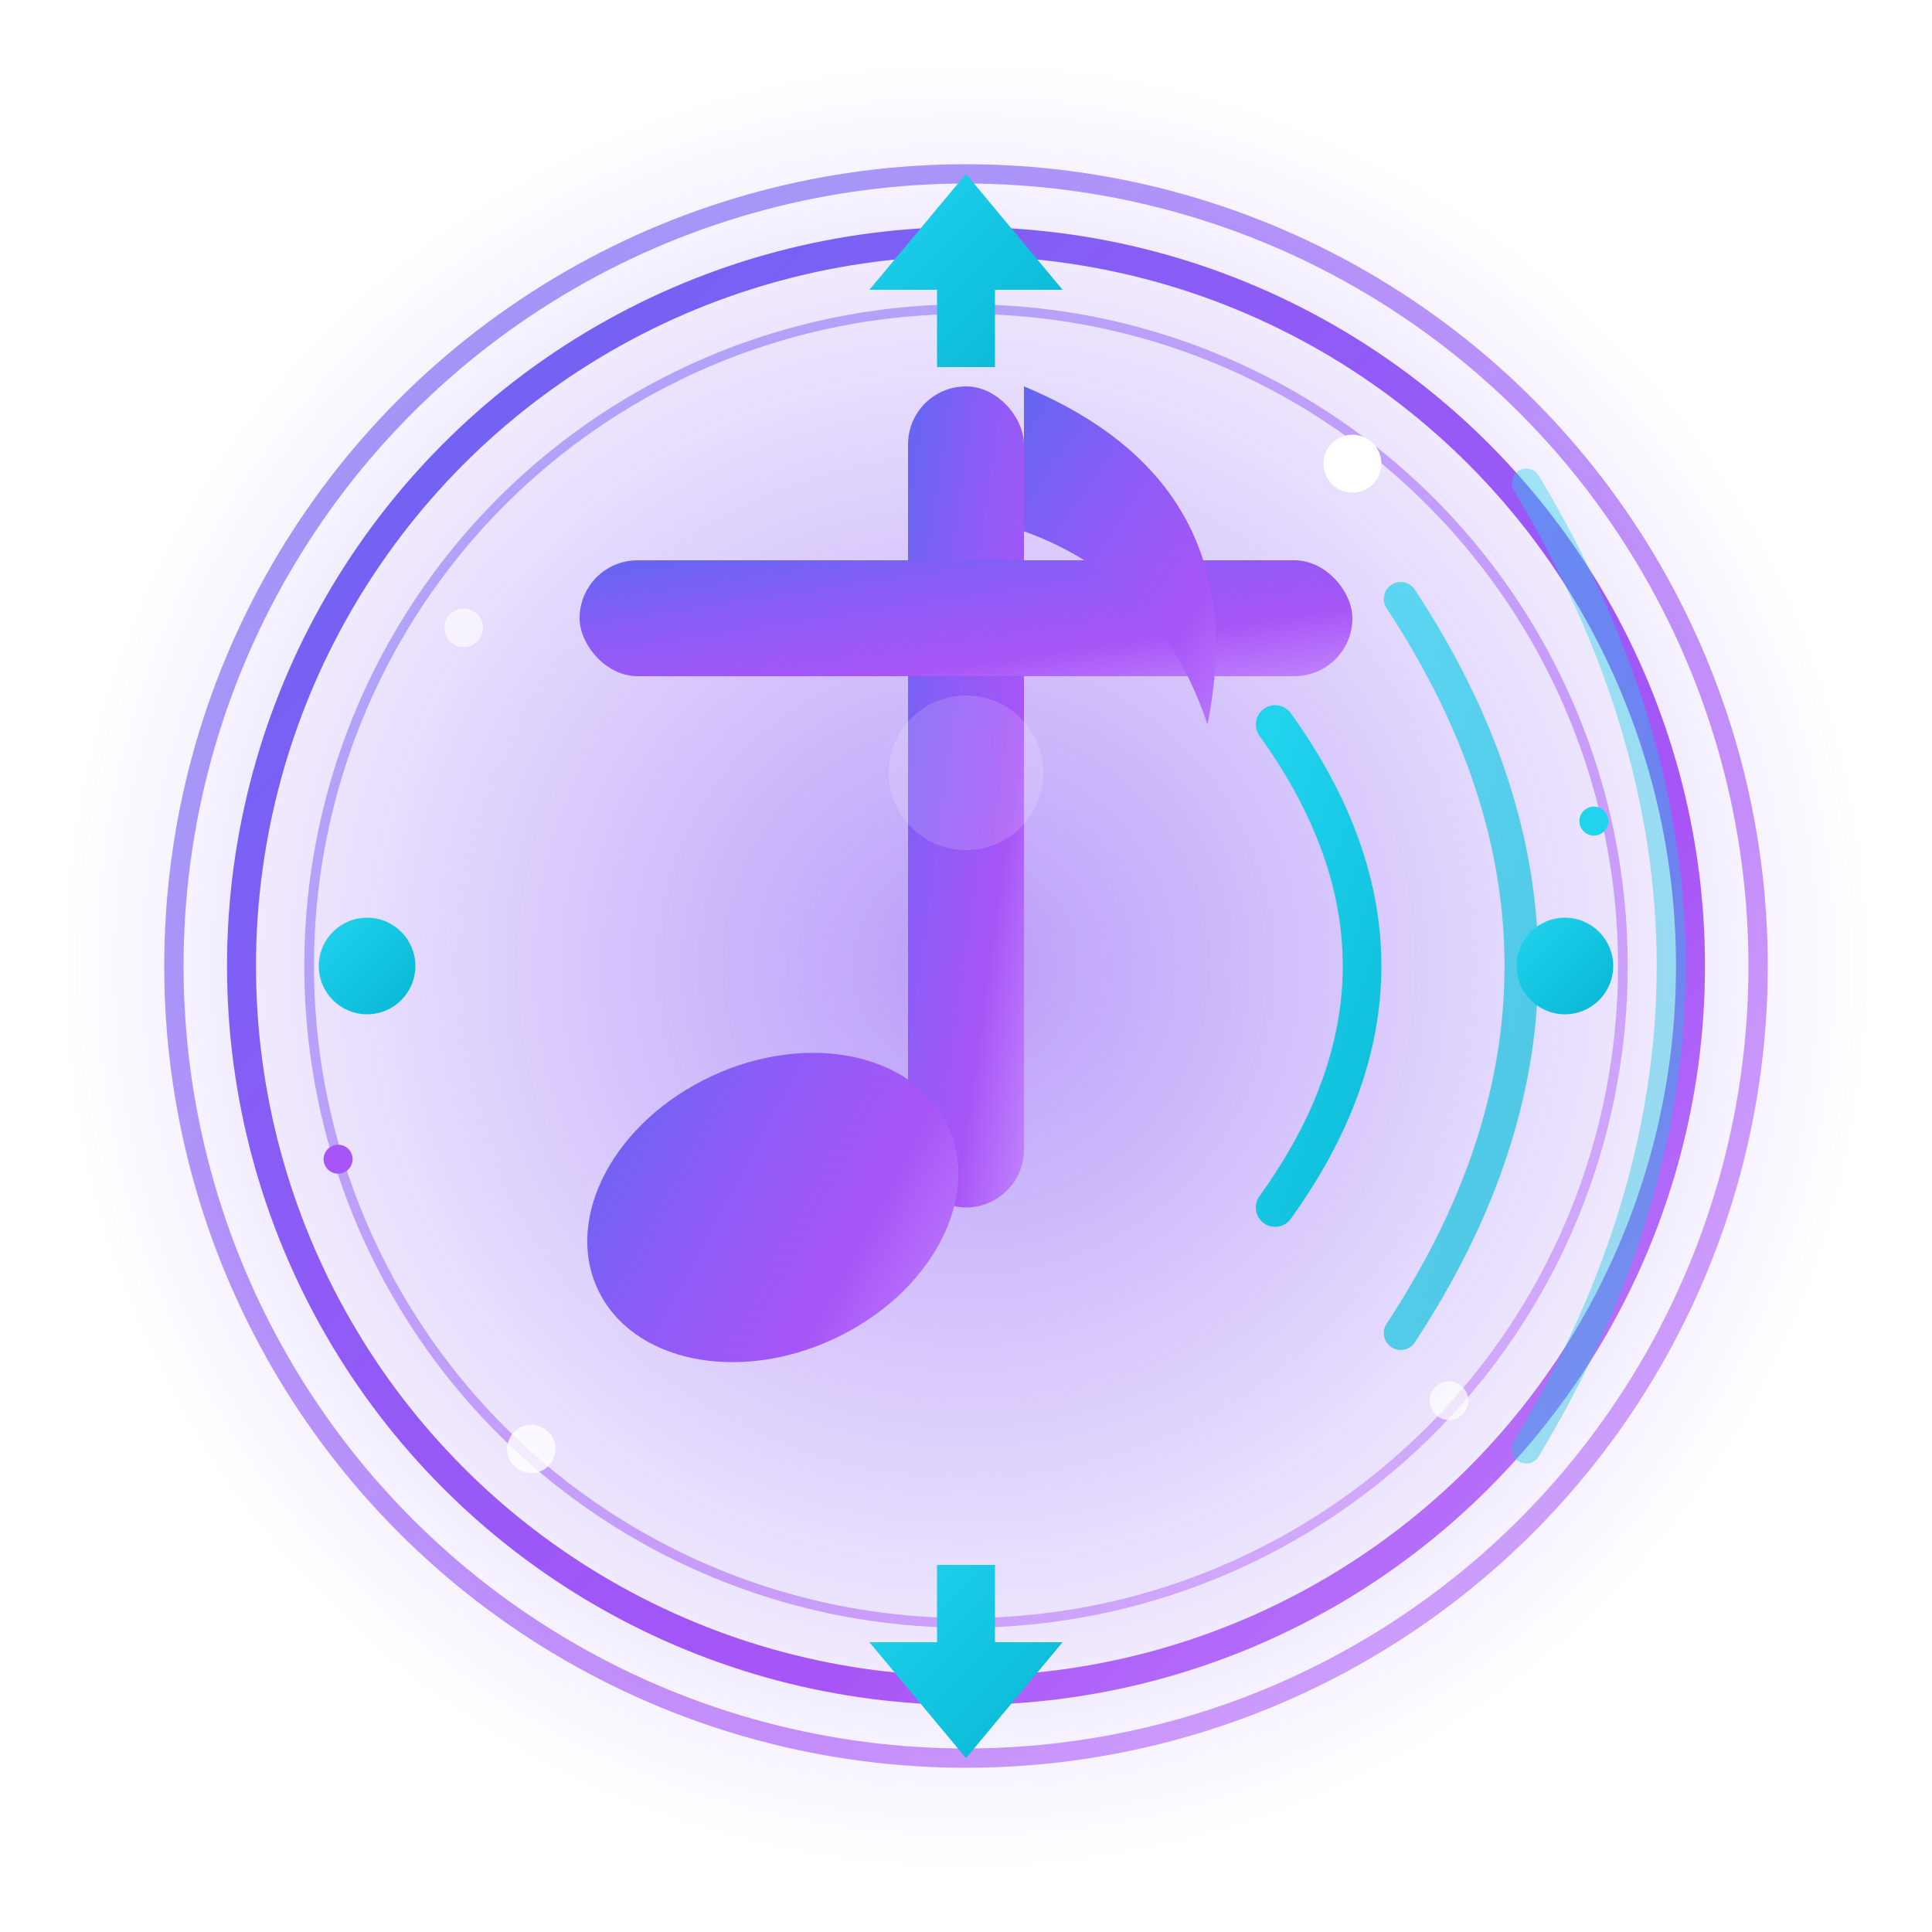 <svg xmlns="http://www.w3.org/2000/svg" viewBox="0 0 200 200" width="200" height="200">
  <defs>
    <!-- Premium Gradients -->
    <linearGradient id="mainGrad" x1="0%" y1="0%" x2="100%" y2="100%">
      <stop offset="0%" style="stop-color:#6366f1"/>
      <stop offset="35%" style="stop-color:#8b5cf6"/>
      <stop offset="70%" style="stop-color:#a855f7"/>
      <stop offset="100%" style="stop-color:#c084fc"/>
    </linearGradient>
    
    <linearGradient id="cyanGrad" x1="0%" y1="0%" x2="100%" y2="100%">
      <stop offset="0%" style="stop-color:#22d3ee"/>
      <stop offset="100%" style="stop-color:#06b6d4"/>
    </linearGradient>
    
    <linearGradient id="goldGrad" x1="0%" y1="0%" x2="100%" y2="100%">
      <stop offset="0%" style="stop-color:#fbbf24"/>
      <stop offset="100%" style="stop-color:#f59e0b"/>
    </linearGradient>
    
    <radialGradient id="centerGlow" cx="50%" cy="50%" r="50%">
      <stop offset="0%" style="stop-color:#8b5cf6;stop-opacity:0.6"/>
      <stop offset="100%" style="stop-color:#8b5cf6;stop-opacity:0"/>
    </radialGradient>
    
    <!-- Intense Glow Filters -->
    <filter id="megaGlow" x="-100%" y="-100%" width="300%" height="300%">
      <feGaussianBlur stdDeviation="8" result="blur1"/>
      <feGaussianBlur stdDeviation="16" result="blur2"/>
      <feGaussianBlur stdDeviation="24" result="blur3"/>
      <feMerge>
        <feMergeNode in="blur3"/>
        <feMergeNode in="blur2"/>
        <feMergeNode in="blur1"/>
        <feMergeNode in="SourceGraphic"/>
      </feMerge>
    </filter>
    
    <filter id="softGlow" x="-50%" y="-50%" width="200%" height="200%">
      <feGaussianBlur stdDeviation="4" result="blur"/>
      <feMerge>
        <feMergeNode in="blur"/>
        <feMergeNode in="SourceGraphic"/>
      </feMerge>
    </filter>
    
    <filter id="neonGlow" x="-100%" y="-100%" width="300%" height="300%">
      <feFlood flood-color="#8b5cf6" flood-opacity="0.8"/>
      <feComposite in2="SourceAlpha" operator="in"/>
      <feGaussianBlur stdDeviation="10"/>
      <feComposite in="SourceGraphic"/>
    </filter>
    
    <filter id="cyanNeon" x="-100%" y="-100%" width="300%" height="300%">
      <feFlood flood-color="#22d3ee" flood-opacity="0.9"/>
      <feComposite in2="SourceAlpha" operator="in"/>
      <feGaussianBlur stdDeviation="6"/>
      <feComposite in="SourceGraphic"/>
    </filter>
    
    <!-- Animated pulse (CSS animation would go in stylesheet) -->
    <filter id="pulse" x="-100%" y="-100%" width="300%" height="300%">
      <feGaussianBlur stdDeviation="12" result="glow"/>
      <feMerge>
        <feMergeNode in="glow"/>
        <feMergeNode in="SourceGraphic"/>
      </feMerge>
    </filter>
  </defs>

  <!-- Background ambient glow -->
  <circle cx="100" cy="100" r="95" fill="url(#centerGlow)"/>
  
  <!-- Outer ring with mega glow -->
  <circle cx="100" cy="100" r="82" fill="none" stroke="url(#mainGrad)" 
          stroke-width="2" filter="url(#megaGlow)" opacity="0.8"/>
  
  <!-- Middle decorative ring -->
  <circle cx="100" cy="100" r="75" fill="none" stroke="url(#mainGrad)" 
          stroke-width="3" filter="url(#neonGlow)"/>
  
  <!-- Inner thin ring -->
  <circle cx="100" cy="100" r="68" fill="none" stroke="url(#mainGrad)" 
          stroke-width="1" opacity="0.5"/>
  
  <!-- Main Symbol Group - Musical Cross with Sound Waves -->
  <g filter="url(#megaGlow)">
    <!-- Vertical stem -->
    <rect x="94" y="40" width="12" height="85" rx="6" fill="url(#mainGrad)"/>
    
    <!-- Horizontal cross bar -->
    <rect x="60" y="58" width="80" height="12" rx="6" fill="url(#mainGrad)"/>
    
    <!-- Musical note head -->
    <ellipse cx="80" cy="125" rx="20" ry="15" fill="url(#mainGrad)" 
             transform="rotate(-25, 80, 125)"/>
    
    <!-- Note flag -->
    <path d="M106 40 Q130 50 125 75 Q120 60 106 55" fill="url(#mainGrad)"/>
  </g>
  
  <!-- Sound waves with cyan neon effect -->
  <g filter="url(#cyanNeon)">
    <path d="M132 75 Q150 100 132 125" fill="none" stroke="url(#cyanGrad)" 
          stroke-width="4" stroke-linecap="round"/>
    <path d="M145 62 Q170 100 145 138" fill="none" stroke="url(#cyanGrad)" 
          stroke-width="3.5" stroke-linecap="round" opacity="0.7"/>
    <path d="M158 50 Q188 100 158 150" fill="none" stroke="url(#cyanGrad)" 
          stroke-width="3" stroke-linecap="round" opacity="0.4"/>
  </g>
  
  <!-- Sync arrows -->
  <g filter="url(#softGlow)">
    <path d="M100 18 L110 30 L103 30 L103 38 L97 38 L97 30 L90 30 Z" 
          fill="url(#cyanGrad)"/>
    <path d="M100 182 L90 170 L97 170 L97 162 L103 162 L103 170 L110 170 Z" 
          fill="url(#cyanGrad)"/>
  </g>
  
  <!-- Side accent dots -->
  <circle cx="38" cy="100" r="5" fill="url(#cyanGrad)" filter="url(#softGlow)"/>
  <circle cx="162" cy="100" r="5" fill="url(#cyanGrad)" filter="url(#softGlow)"/>
  
  <!-- Sparkle effects -->
  <g filter="url(#softGlow)">
    <circle cx="140" cy="48" r="3" fill="white"/>
    <circle cx="55" cy="150" r="2.5" fill="white" opacity="0.8"/>
    <circle cx="150" cy="145" r="2" fill="white" opacity="0.7"/>
    <circle cx="48" cy="65" r="2" fill="white" opacity="0.6"/>
    <circle cx="165" cy="85" r="1.5" fill="#22d3ee"/>
    <circle cx="35" cy="120" r="1.5" fill="#a855f7"/>
  </g>
  
  <!-- Center highlight -->
  <circle cx="100" cy="80" r="8" fill="white" opacity="0.15"/>
</svg>
